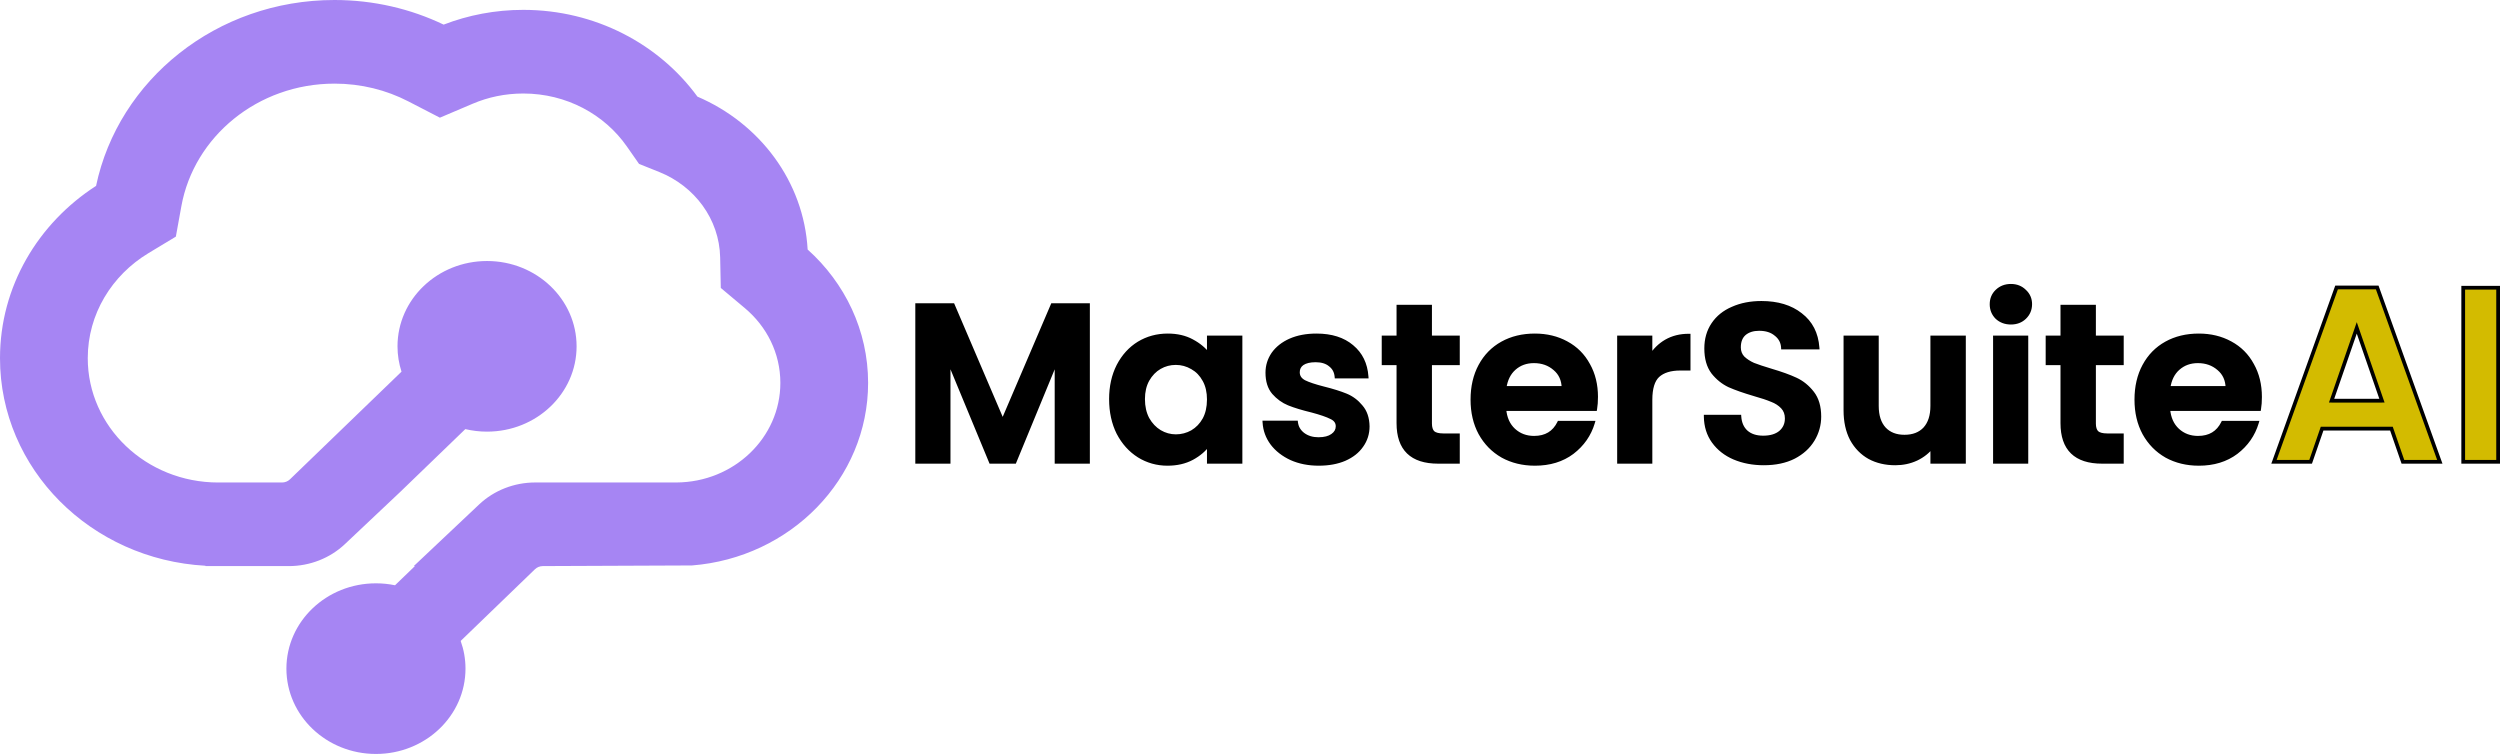 <?xml version="1.0" encoding="UTF-8" standalone="no"?>
<svg
   width="200.487"
   height="60.463"
   viewBox="0 0 200.487 60.463"
   fill="none"
   version="1.1"
   id="svg2"
   xmlns="http://www.w3.org/2000/svg"
   xmlns:svg="http://www.w3.org/2000/svg">
  <path
     fill-rule="evenodd"
     clip-rule="evenodd"
     d="m 26.82,6.706 c 2.155,0 4.166,0.517 5.921,1.422 l 2.536,1.309 2.634,-1.12 c 1.231,-0.524 2.599,-0.818 4.055,-0.818 3.46,0 6.511,1.676 8.305,4.246 l 0.977,1.399 1.626,0.652 c 2.829,1.134 4.814,3.772 4.879,6.844 l 0.051,2.451 1.931,1.62 c 1.753,1.471 2.846,3.608 2.846,5.996 0,4.394 -3.726,7.96 -8.332,7.985 l -0.319,10e-5 h -11.01 c -1.684,0 -3.3,0.633 -4.497,1.762 l -5.239,4.943 h 0.088 l -1.593,1.538 c -0.494,-0.102 -1.006,-0.156 -1.53,-0.156 -3.966,0 -7.181,3.063 -7.181,6.842 0,3.779 3.215,6.842 7.181,6.842 3.966,0 7.181,-3.063 7.181,-6.842 0,-0.776 -0.136,-1.524 -0.387,-2.221 l 5.958,-5.75 c 0.168,-0.162 0.396,-0.253 0.634,-0.253 l 11.489,-0.049 h 0.447 c 7.921,-0.616 14.147,-6.936 14.147,-14.642 0,-4.216 -1.865,-8.018 -4.849,-10.696 -0.311,-5.474 -3.854,-10.127 -8.838,-12.261 -3.069,-4.203 -8.179,-6.958 -13.965,-6.958 -2.257,0 -4.414,0.42 -6.388,1.183 C 32.944,0.711 29.968,0 26.82,0 17.37,0 9.492,6.405 7.704,14.907 3.058,17.903 0,22.973 0,28.725 c 0,8.881 7.288,16.141 16.477,16.645 v 0.028 h 6.685 c 1.684,0 3.3,-0.633 4.497,-1.762 l 4.418,-4.168 5.239,-5.056 c 0.559,0.133 1.143,0.203 1.743,0.203 3.966,0 7.181,-3.063 7.181,-6.841 0,-3.779 -3.215,-6.842 -7.181,-6.842 -3.966,0 -7.181,3.063 -7.181,6.842 0,0.706 0.113,1.388 0.322,2.031 l -8.948,8.636 c -0.168,0.162 -0.396,0.253 -0.635,0.253 l -5.003,-5e-4 -0.006,10e-5 c -0.036,3e-4 -0.072,5e-4 -0.108,5e-4 -5.778,0 -10.462,-4.463 -10.462,-9.968 0,-3.54 1.932,-6.652 4.873,-8.428 l 2.192,-1.323 0.441,-2.436 c 1.011,-5.583 6.128,-9.832 12.277,-9.832 z"
     fill="url(#paint0_linear_303_12)"
     id="path1"
     style="fill:url(#paint0_linear_303_12)" />
  <defs
     id="defs2">
    <linearGradient
       id="paint0_linear_303_12"
       x1="35.034"
       y1="0.288"
       x2="35.034"
       y2="30.52"
       gradientUnits="userSpaceOnUse"
       gradientTransform="translate(-0.224,-0.288)">
      <stop
         stop-color="#714EFF"
         id="stop1" />
      <stop
         offset="0"
         stop-color="#A685F3"
         id="stop2" />
    </linearGradient>
    <linearGradient
       id="paint0_linear_303_13"
       x1="-1"
       y1="15.5"
       x2="136"
       y2="15.5"
       gradientUnits="userSpaceOnUse">
      <stop
         id="stop5" />
      <stop
         offset="0.405"
         id="stop6" />
    </linearGradient>
  </defs>
  <g
     data-figma-bg-blur-radius="4"
     id="g3"
     transform="translate(73.311,22.034)">
    <path
       d="M 13.94,2.436 V 15 H 11.42 V 6.828 L 8.054,15 H 6.146 L 2.762,6.828 V 15 H 0.242 V 2.436 H 3.104 L 7.1,11.778 11.096,2.436 Z m 1.843,7.542 c 0,-1.008 0.198,-1.902 0.594,-2.682 0.408,-0.78 0.954,-1.38 1.638,-1.8 0.696,-0.42 1.47,-0.63 2.322,-0.63 0.744,0 1.392,0.15 1.944,0.45 0.564,0.3 1.014,0.678 1.35,1.134 V 5.028 h 2.538 V 15 h -2.538 v -1.458 c -0.324,0.468 -0.774,0.858 -1.35,1.17 -0.564,0.3 -1.218,0.45 -1.962,0.45 -0.84,0 -1.608,-0.216 -2.304,-0.648 -0.684,-0.432 -1.23,-1.038 -1.638,-1.818 -0.396,-0.792 -0.594,-1.698 -0.594,-2.718 z m 7.848,0.036 c 0,-0.612 -0.12,-1.134 -0.36,-1.566 -0.24,-0.444 -0.564,-0.78 -0.972,-1.008 -0.408,-0.24 -0.846,-0.36 -1.314,-0.36 -0.468,0 -0.9,0.114 -1.296,0.342 -0.396,0.228 -0.72,0.564 -0.972,1.008 -0.24,0.432 -0.36,0.948 -0.36,1.548 0,0.6 0.12,1.128 0.36,1.584 0.252,0.444 0.576,0.786 0.972,1.026 0.408,0.24 0.84,0.36 1.296,0.36 0.468,0 0.906,-0.114 1.314,-0.342 0.408,-0.24 0.732,-0.576 0.972,-1.008 0.24,-0.444 0.36,-0.972 0.36,-1.584 z m 8.815,5.148 c -0.816,0 -1.548,-0.144 -2.196,-0.432 -0.648,-0.3 -1.164,-0.702 -1.548,-1.206 -0.372,-0.504 -0.576,-1.062 -0.612,-1.674 h 2.538 c 0.048,0.384 0.234,0.702 0.558,0.954 0.336,0.252 0.75,0.378 1.242,0.378 0.48,0 0.852,-0.096 1.116,-0.288 0.276,-0.192 0.414,-0.438 0.414,-0.738 0,-0.324 -0.168,-0.564 -0.504,-0.72 -0.324,-0.168 -0.846,-0.348 -1.566,-0.54 -0.744,-0.18 -1.356,-0.366 -1.836,-0.558 -0.468,-0.192 -0.876,-0.486 -1.224,-0.882 -0.336,-0.396 -0.504,-0.93 -0.504,-1.602 0,-0.552 0.156,-1.056 0.468,-1.512 0.324,-0.456 0.78,-0.816 1.368,-1.08 0.6,-0.264 1.302,-0.396 2.106,-0.396 1.188,0 2.136,0.3 2.844,0.9 0.708,0.588 1.098,1.386 1.17,2.394 h -2.412 c -0.036,-0.396 -0.204,-0.708 -0.504,-0.936 -0.288,-0.24 -0.678,-0.36 -1.17,-0.36 -0.456,0 -0.81,0.084 -1.062,0.252 -0.24,0.168 -0.36,0.402 -0.36,0.702 0,0.336 0.168,0.594 0.504,0.774 0.336,0.168 0.858,0.342 1.566,0.522 0.72,0.18 1.314,0.366 1.782,0.558 0.468,0.192 0.87,0.492 1.206,0.9 0.348,0.396 0.528,0.924 0.54,1.584 0,0.576 -0.162,1.092 -0.486,1.548 -0.312,0.456 -0.768,0.816 -1.368,1.08 -0.588,0.252 -1.278,0.378 -2.07,0.378 z m 8.927,-8.064 v 4.824 c 0,0.336 0.078,0.582 0.234,0.738 0.168,0.144 0.444,0.216 0.828,0.216 h 1.17 V 15 h -1.584 c -2.124,0 -3.186,-1.032 -3.186,-3.096 V 7.098 h -1.188 v -2.07 h 1.188 V 2.562 h 2.538 v 2.466 h 2.232 v 2.07 z m 13.315,2.7 c 0,0.36 -0.024,0.684 -0.072,0.972 h -7.29 c 0.06,0.72 0.312,1.284 0.756,1.692 0.444,0.408 0.99,0.612 1.638,0.612 0.936,0 1.602,-0.402 1.998,-1.206 h 2.718 c -0.288,0.96 -0.84,1.752 -1.656,2.376 -0.816,0.612 -1.818,0.918 -3.006,0.918 -0.96,0 -1.824,-0.21 -2.592,-0.63 -0.756,-0.432 -1.35,-1.038 -1.782,-1.818 -0.42,-0.78 -0.63,-1.68 -0.63,-2.7 0,-1.032 0.21,-1.938 0.63,-2.718 0.42,-0.78 1.008,-1.38 1.764,-1.8 0.756,-0.42 1.626,-0.63 2.61,-0.63 0.948,0 1.794,0.204 2.538,0.612 0.756,0.408 1.338,0.99 1.746,1.746 0.42,0.744 0.63,1.602 0.63,2.574 z m -2.61,-0.72 c -0.012,-0.648 -0.246,-1.164 -0.702,-1.548 -0.456,-0.396 -1.014,-0.594 -1.674,-0.594 -0.624,0 -1.152,0.192 -1.584,0.576 -0.42,0.372 -0.678,0.894 -0.774,1.566 z m 6.969,-2.502 c 0.324,-0.528 0.744,-0.942 1.26,-1.242 0.528,-0.3 1.128,-0.45 1.8,-0.45 V 7.53 h -0.666 c -0.792,0 -1.392,0.186 -1.8,0.558 -0.396,0.372 -0.594,1.02 -0.594,1.944 V 15 h -2.52 V 5.028 h 2.52 z m 9.095,8.55 c -0.876,0 -1.668,-0.15 -2.376,-0.45 -0.696,-0.3 -1.248,-0.732 -1.656,-1.296 -0.408,-0.564 -0.618,-1.23 -0.63,-1.998 h 2.7 c 0.036,0.516 0.216,0.924 0.54,1.224 0.336,0.3 0.792,0.45 1.368,0.45 0.588,0 1.05,-0.138 1.386,-0.414 0.336,-0.288 0.504,-0.66 0.504,-1.116 0,-0.372 -0.114,-0.678 -0.342,-0.918 -0.228,-0.24 -0.516,-0.426 -0.864,-0.558 -0.336,-0.144 -0.804,-0.3 -1.404,-0.468 -0.816,-0.24 -1.482,-0.474 -1.998,-0.702 -0.504,-0.24 -0.942,-0.594 -1.314,-1.062 -0.36,-0.48 -0.54,-1.116 -0.54,-1.908 0,-0.744 0.186,-1.392 0.558,-1.944 0.372,-0.552 0.894,-0.972 1.566,-1.26 0.672,-0.3 1.44,-0.45 2.304,-0.45 1.296,0 2.346,0.318 3.15,0.954 0.816,0.624 1.266,1.5 1.35,2.628 h -2.772 c -0.024,-0.432 -0.21,-0.786 -0.558,-1.062 -0.336,-0.288 -0.786,-0.432 -1.35,-0.432 -0.492,0 -0.888,0.126 -1.188,0.378 -0.288,0.252 -0.432,0.618 -0.432,1.098 0,0.336 0.108,0.618 0.324,0.846 0.228,0.216 0.504,0.396 0.828,0.54 0.336,0.132 0.804,0.288 1.404,0.468 0.816,0.24 1.482,0.48 1.998,0.72 0.516,0.24 0.96,0.6 1.332,1.08 0.372,0.48 0.558,1.11 0.558,1.89 0,0.672 -0.174,1.296 -0.522,1.872 -0.348,0.576 -0.858,1.038 -1.53,1.386 -0.672,0.336 -1.47,0.504 -2.394,0.504 z M 84.187,5.028 V 15 h -2.538 v -1.26 c -0.324,0.432 -0.75,0.774 -1.278,1.026 -0.516,0.24 -1.08,0.36 -1.692,0.36 -0.78,0 -1.47,-0.162 -2.07,-0.486 -0.6,-0.336 -1.074,-0.822 -1.422,-1.458 -0.336,-0.648 -0.504,-1.416 -0.504,-2.304 v -5.85 h 2.52 v 5.49 c 0,0.792 0.198,1.404 0.594,1.836 0.396,0.42 0.936,0.63 1.62,0.63 0.696,0 1.242,-0.21 1.638,-0.63 0.396,-0.432 0.594,-1.044 0.594,-1.836 V 5.028 Z M 87.952,3.84 c -0.444,0 -0.816,-0.138 -1.116,-0.414 -0.288,-0.288 -0.432,-0.642 -0.432,-1.062 0,-0.42 0.144,-0.768 0.432,-1.044 0.3,-0.288 0.672,-0.432 1.116,-0.432 0.444,0 0.81,0.144 1.098,0.432 0.3,0.276 0.45,0.624 0.45,1.044 0,0.42 -0.15,0.774 -0.45,1.062 -0.288,0.276 -0.654,0.414 -1.098,0.414 z m 1.242,1.188 V 15 h -2.52 V 5.028 Z m 5.424,2.07 v 4.824 c 0,0.336 0.078,0.582 0.234,0.738 0.168,0.144 0.444,0.216 0.828,0.216 h 1.17 V 15 h -1.584 c -2.124,0 -3.186,-1.032 -3.186,-3.096 V 7.098 h -1.188 v -2.07 h 1.188 V 2.562 h 2.538 v 2.466 h 2.232 v 2.07 z m 13.315,2.7 c 0,0.36 -0.024,0.684 -0.072,0.972 h -7.29 c 0.06,0.72 0.312,1.284 0.756,1.692 0.444,0.408 0.99,0.612 1.638,0.612 0.936,0 1.602,-0.402 1.998,-1.206 h 2.718 c -0.288,0.96 -0.84,1.752 -1.656,2.376 -0.816,0.612 -1.818,0.918 -3.006,0.918 -0.96,0 -1.824,-0.21 -2.592,-0.63 -0.756,-0.432 -1.35,-1.038 -1.782,-1.818 -0.42,-0.78 -0.63,-1.68 -0.63,-2.7 0,-1.032 0.21,-1.938 0.63,-2.718 0.42,-0.78 1.008,-1.38 1.764,-1.8 0.756,-0.42 1.626,-0.63 2.61,-0.63 0.948,0 1.794,0.204 2.538,0.612 0.756,0.408 1.338,0.99 1.746,1.746 0.42,0.744 0.63,1.602 0.63,2.574 z m -2.61,-0.72 C 105.31,8.43 105.076,7.914 104.62,7.53 c -0.456,-0.396 -1.014,-0.594 -1.674,-0.594 -0.624,0 -1.152,0.192 -1.584,0.576 -0.42,0.372 -0.678,0.894 -0.774,1.566 z"
       fill="url(#paint0_linear_303_13)"
       id="path1-7"
       style="fill:url(#paint0_linear_303_13)" />
    <path
       d="m 118.469,12.34 h -5.56 l -0.92,2.66 h -2.94 l 5.02,-13.98 h 3.26 l 5.02,13.98 h -2.96 z m -0.76,-2.24 -2.02,-5.84 -2.02,5.84 z m 9.317,-9.06 V 15 h -2.8 V 1.04 Z"
       fill="#d3bb00"
       id="path2" />
    <path
       d="m 13.94,2.436 h 0.15 v -0.15 h -0.15 z m 0,12.564 v 0.15 h 0.15 V 15 Z m -2.52,0 h -0.15 v 0.15 h 0.15 z m 0,-8.172 h 0.15 L 11.281,6.771 Z M 8.054,15 v 0.15 H 8.154 L 8.193,15.057 Z M 6.146,15 6.007,15.057 6.046,15.15 H 6.146 Z M 2.762,6.828 2.901,6.771 2.612,6.828 Z m 0,8.172 v 0.15 h 0.15 V 15 Z m -2.52,0 H 0.092 v 0.15 H 0.242 Z m 0,-12.564 V 2.286 H 0.092 v 0.15 z m 2.862,0 L 3.242,2.377 3.203,2.286 H 3.104 Z M 7.1,11.778 6.962,11.837 7.1,12.159 7.238,11.837 Z m 3.996,-9.342 v -0.15 h -0.099 l -0.039,0.091 z m 2.694,0 V 15 h 0.3 V 2.436 Z m 0.15,12.414 h -2.52 v 0.3 h 2.52 z M 11.57,15 V 6.828 h -0.3 V 15 Z m -0.289,-8.229 -3.366,8.172 0.277,0.114 3.366,-8.172 z M 8.054,14.85 H 6.146 v 0.3 h 1.908 z m -1.769,0.093 -3.384,-8.172 -0.277,0.115 3.384,8.172 z M 2.612,6.828 V 15 h 0.3 V 6.828 Z m 0.15,8.022 h -2.52 v 0.3 h 2.52 z M 0.392,15 V 2.436 H 0.092 V 15 Z M 0.242,2.586 h 2.862 v -0.3 H 0.242 Z M 2.966,2.495 6.962,11.837 7.238,11.719 3.242,2.377 Z M 7.238,11.837 11.234,2.495 10.958,2.377 6.962,11.719 Z M 11.096,2.586 h 2.844 v -0.3 h -2.844 z m 5.282,4.71 -0.133,-0.07 -8e-4,0.002 z m 1.638,-1.8 -0.077,-0.128 -10e-4,6e-4 z m 4.266,-0.18 -0.072,0.132 0.001,6.3e-4 z m 1.35,1.134 -0.121,0.089 0.271,0.367 V 6.45 Z m 0,-1.422 v -0.15 h -0.15 v 0.15 z m 2.538,0 h 0.15 v -0.15 h -0.15 z m 0,9.972 v 0.15 h 0.15 V 15 Z m -2.538,0 h -0.15 v 0.15 h 0.15 z m 0,-1.458 h 0.15 v -0.48 l -0.273,0.395 z m -1.35,1.17 0.07,0.132 0.001,-5e-4 z m -4.266,-0.198 -0.08,0.127 9e-4,6e-4 z m -1.638,-1.818 -0.134,0.067 0.001,0.002 z m 6.894,-4.248 -0.132,0.071 8e-4,0.002 z m -0.972,-1.008 -0.076,0.129 0.003,0.002 z m -2.61,-0.018 -0.075,-0.13 v 0 z m -0.972,1.008 -0.131,-0.074 -7e-4,0.001 z m 0,3.132 -0.133,0.07 0.002,0.004 z m 0.972,1.026 -0.078,0.128 0.002,10e-4 z m 2.61,0.018 0.073,0.131 0.003,-0.002 z m 0.972,-1.008 0.131,0.073 8e-4,-0.002 z m -7.338,-1.62 c 0,-0.988 0.194,-1.858 0.578,-2.614 L 16.244,7.228 C 15.835,8.032 15.633,8.95 15.633,9.978 Z m 0.577,-2.612 c 0.397,-0.758 0.925,-1.337 1.583,-1.742 L 17.937,5.368 c -0.709,0.436 -1.273,1.057 -1.692,1.858 z M 18.093,5.624 C 18.764,5.219 19.511,5.016 20.337,5.016 v -0.3 c -0.878,0 -1.679,0.217 -2.4,0.652 z M 20.337,5.016 c 0.724,0 1.346,0.146 1.872,0.432 L 22.353,5.184 C 21.775,4.87 21.102,4.716 20.337,4.716 Z m 1.873,0.432 c 0.547,0.291 0.979,0.655 1.3,1.091 L 23.752,6.361 C 23.401,5.885 22.933,5.493 22.352,5.184 Z M 23.782,6.45 V 5.028 h -0.3 V 6.45 Z m -0.15,-1.272 h 2.538 v -0.3 h -2.538 z m 2.388,-0.15 V 15 h 0.3 V 5.028 Z m 0.15,9.822 h -2.538 v 0.3 h 2.538 z M 23.782,15 v -1.458 h -0.3 V 15 Z m -0.273,-1.543 c -0.309,0.446 -0.74,0.821 -1.298,1.123 l 0.143,0.264 c 0.594,-0.322 1.063,-0.726 1.402,-1.216 z m -1.297,1.123 c -0.539,0.287 -1.168,0.432 -1.891,0.432 v 0.3 c 0.764,0 1.443,-0.154 2.032,-0.468 z m -1.891,0.432 c -0.813,0 -1.553,-0.209 -2.225,-0.625 l -0.158,0.255 c 0.72,0.447 1.516,0.671 2.383,0.671 z m -2.224,-0.625 c -0.66,-0.417 -1.188,-1.002 -1.585,-1.761 l -0.266,0.139 c 0.419,0.801 0.983,1.428 1.691,1.875 z m -1.584,-1.758 C 16.128,11.861 15.934,10.978 15.934,9.978 h -0.3 c 0,1.04 0.202,1.969 0.61,2.785 z m 7.27,-2.615 c 0,-0.631 -0.124,-1.18 -0.379,-1.639 l -0.262,0.146 c 0.225,0.405 0.341,0.901 0.341,1.493 z M 23.403,8.377 C 23.151,7.91 22.808,7.552 22.373,7.309 l -0.146,0.262 c 0.381,0.213 0.686,0.527 0.913,0.948 z M 22.375,7.311 C 21.945,7.057 21.48,6.93 20.985,6.93 v 0.3 c 0.441,0 0.853,0.113 1.238,0.339 z M 20.985,6.93 c -0.494,0 -0.952,0.121 -1.371,0.362 l 0.15,0.26 C 20.137,7.337 20.543,7.23 20.985,7.23 Z m -1.371,0.362 c -0.422,0.243 -0.764,0.599 -1.028,1.064 l 0.261,0.148 C 19.088,8.081 19.394,7.765 19.764,7.552 Z M 18.586,8.357 C 18.332,8.816 18.207,9.358 18.207,9.978 h 0.3 c 0,-0.58 0.116,-1.07 0.341,-1.475 z M 18.207,9.978 c 0,0.62 0.124,1.173 0.377,1.654 l 0.266,-0.14 C 18.623,11.061 18.508,10.558 18.508,9.978 Z m 0.38,1.658 c 0.263,0.464 0.605,0.826 1.025,1.08 l 0.155,-0.257 C 19.395,12.234 19.089,11.912 18.848,11.488 Z m 1.026,1.081 c 0.43,0.253 0.888,0.381 1.372,0.381 v -0.3 c -0.428,0 -0.834,-0.112 -1.22,-0.339 z m 1.372,0.381 c 0.493,0 0.957,-0.12 1.387,-0.361 l -0.146,-0.262 c -0.386,0.215 -0.798,0.323 -1.241,0.323 z m 1.39,-0.363 c 0.432,-0.254 0.775,-0.61 1.027,-1.065 l -0.262,-0.146 c -0.228,0.41 -0.533,0.726 -0.917,0.952 z m 1.028,-1.066 c 0.254,-0.47 0.378,-1.024 0.378,-1.655 h -0.3 c 0,0.592 -0.116,1.095 -0.342,1.513 z m 6.847,3.061 -0.063,0.136 0.002,0.001 z m -1.548,-1.206 -0.121,0.089 0.001,0.002 z M 28.091,11.85 V 11.7 h -0.159 l 0.009,0.159 z m 2.538,0 0.149,-0.019 L 30.761,11.7 h -0.132 z m 0.558,0.954 -0.092,0.118 0.002,0.002 z m 2.358,0.09 -0.086,-0.123 -0.003,0.002 z m -0.09,-1.458 -0.069,0.133 0.006,0.003 z m -1.566,-0.54 0.039,-0.145 -0.003,-8e-4 z m -1.836,-0.558 -0.057,0.139 0.001,5e-4 z M 28.829,9.456 28.714,9.553 28.716,9.555 Z M 28.793,6.342 28.67,6.255 28.669,6.257 Z m 1.368,-1.08 -0.06,-0.137 -0.001,4.6e-4 z m 4.95,0.504 -0.097,0.114 0.001,9.5e-4 z m 1.17,2.394 v 0.15 h 0.161 L 36.43,8.149 Z m -2.412,0 -0.149,0.014 0.012,0.136 h 0.137 z m -0.504,-0.936 -0.096,0.115 0.005,0.004 z M 31.133,7.116 31.049,6.991 31.047,6.993 Z m 0.144,1.476 -0.071,0.132 0.004,0.002 z m 1.566,0.522 -0.037,0.145 6e-4,1.4e-4 z m 2.988,1.458 -0.116,0.095 0.003,0.004 z m 0.54,1.584 h 0.15 l -10e-5,-0.003 z m -0.486,1.548 -0.122,-0.087 -0.002,0.002 z m -1.368,1.08 0.059,0.138 0.001,-6e-4 z m -2.07,0.228 c -0.798,0 -1.509,-0.141 -2.135,-0.419 l -0.122,0.274 c 0.67,0.298 1.423,0.445 2.257,0.445 z m -2.133,-0.418 C 29.685,14.303 29.189,13.915 28.822,13.433 l -0.239,0.182 c 0.401,0.526 0.937,0.942 1.604,1.251 z m -1.49,-1.159 c -0.355,-0.481 -0.549,-1.011 -0.583,-1.594 l -0.299,0.018 c 0.038,0.642 0.252,1.227 0.641,1.754 z M 28.091,12 h 2.538 v -0.3 h -2.538 z m 2.389,-0.131 c 0.053,0.426 0.262,0.779 0.615,1.054 l 0.184,-0.237 c -0.295,-0.229 -0.459,-0.512 -0.501,-0.854 z m 0.617,1.055 c 0.366,0.275 0.813,0.408 1.332,0.408 v -0.3 c -0.465,0 -0.846,-0.119 -1.152,-0.348 z m 1.332,0.408 c 0.497,0 0.905,-0.099 1.204,-0.317 l -0.176,-0.243 c -0.229,0.166 -0.565,0.259 -1.028,0.259 z m 1.202,-0.315 c 0.311,-0.216 0.478,-0.505 0.478,-0.861 h -0.3 c 0,0.244 -0.108,0.447 -0.35,0.615 z m 0.478,-0.861 c 0,-0.189 -0.05,-0.361 -0.153,-0.509 -0.103,-0.147 -0.252,-0.261 -0.438,-0.347 l -0.126,0.272 c 0.15,0.07 0.253,0.154 0.318,0.247 0.065,0.092 0.099,0.202 0.099,0.337 z m -0.585,-0.853 C 33.184,11.127 32.649,10.944 31.927,10.751 L 31.85,11.041 c 0.718,0.192 1.227,0.368 1.536,0.528 z m -1.6,-0.553 c -0.74,-0.179 -1.345,-0.363 -1.815,-0.551 l -0.111,0.279 c 0.489,0.196 1.108,0.384 1.856,0.565 z m -1.814,-0.551 C 29.664,10.016 29.275,9.736 28.941,9.357 L 28.716,9.555 c 0.363,0.413 0.789,0.721 1.28,0.922 z M 28.943,9.359 C 28.636,8.997 28.475,8.501 28.475,7.854 h -0.3 c 0,0.697 0.174,1.269 0.54,1.699 z M 28.475,7.854 c 0,-0.522 0.147,-0.996 0.442,-1.427 L 28.669,6.257 C 28.34,6.738 28.175,7.272 28.175,7.854 Z M 28.915,6.429 C 29.221,5.998 29.655,5.654 30.222,5.399 L 30.099,5.125 C 29.491,5.398 29.012,5.774 28.67,6.255 Z M 30.221,5.399 C 30.798,5.145 31.479,5.016 32.267,5.016 v -0.3 c -0.82,0 -1.544,0.135 -2.166,0.409 z M 32.267,5.016 c 1.163,0 2.073,0.293 2.747,0.864 l 0.194,-0.229 C 34.466,5.023 33.48,4.716 32.267,4.716 Z m 2.748,0.865 c 0.673,0.559 1.047,1.318 1.116,2.289 L 36.43,8.149 C 36.356,7.105 35.949,6.267 35.206,5.651 Z M 36.281,8.01 h -2.412 v 0.3 h 2.412 z M 34.018,8.146 C 33.978,7.711 33.791,7.36 33.455,7.105 l -0.181,0.239 c 0.264,0.201 0.413,0.473 0.445,0.83 z M 33.461,7.109 C 33.138,6.84 32.711,6.714 32.195,6.714 v 0.3 c 0.468,0 0.82,0.114 1.074,0.325 z M 32.195,6.714 c -0.472,0 -0.859,0.086 -1.145,0.277 l 0.166,0.25 C 31.434,7.096 31.754,7.014 32.195,7.014 Z m -1.148,0.279 c -0.281,0.197 -0.424,0.477 -0.424,0.825 h 0.3 c 0,-0.252 0.097,-0.44 0.296,-0.579 z M 30.623,7.818 c 0,0.194 0.049,0.372 0.15,0.527 0.101,0.155 0.248,0.28 0.433,0.379 L 31.348,8.46 C 31.197,8.379 31.092,8.285 31.024,8.182 30.958,8.079 30.923,7.96 30.923,7.818 Z m 0.587,0.908 c 0.351,0.175 0.885,0.353 1.596,0.533 L 32.88,8.969 C 32.174,8.789 31.665,8.618 31.344,8.458 Z m 1.597,0.533 c 0.716,0.179 1.302,0.363 1.761,0.551 L 34.682,9.533 C 34.205,9.338 33.603,9.149 32.879,8.968 Z m 1.761,0.551 c 0.444,0.182 0.826,0.467 1.147,0.857 l 0.232,-0.191 C 35.596,10.05 35.173,9.735 34.682,9.533 Z M 35.718,10.671 c 0.319,0.363 0.491,0.854 0.503,1.488 l 0.3,-0.005 C 36.508,11.467 36.32,10.902 35.943,10.473 Z m 0.503,1.485 c 0,0.546 -0.153,1.031 -0.458,1.461 l 0.244,0.174 c 0.343,-0.482 0.514,-1.029 0.514,-1.635 z m -0.46,1.463 c -0.293,0.429 -0.725,0.773 -1.305,1.027 l 0.121,0.275 c 0.621,-0.273 1.101,-0.649 1.431,-1.133 z m -1.303,1.027 c -0.566,0.242 -1.234,0.366 -2.011,0.366 v 0.3 c 0.808,0 1.518,-0.129 2.129,-0.39 z M 41.373,7.098 v -0.15 h -0.15 v 0.15 z m 0.234,5.562 -0.106,0.106 0.009,0.007 z m 1.998,0.216 h 0.15 v -0.15 h -0.15 z m 0,2.124 v 0.15 h 0.15 V 15 Z m -4.77,-7.902 h 0.15 v -0.15 h -0.15 z m -1.188,0 h -0.15 v 0.15 h 0.15 z m 0,-2.07 v -0.15 h -0.15 v 0.15 z m 1.188,0 v 0.15 h 0.15 v -0.15 z m 0,-2.466 v -0.15 h -0.15 v 0.15 z m 2.538,0 h 0.15 v -0.15 h -0.15 z m 0,2.466 h -0.15 v 0.15 h 0.15 z m 2.232,0 h 0.15 v -0.15 h -0.15 z m 0,2.07 v 0.15 h 0.15 v -0.15 z m -2.382,0 v 4.824 h 0.3 V 7.098 Z m 0,4.824 c 0,0.355 0.082,0.648 0.278,0.844 l 0.212,-0.212 c -0.116,-0.116 -0.19,-0.315 -0.19,-0.632 z m 0.286,0.852 c 0.209,0.179 0.53,0.252 0.926,0.252 v -0.3 c -0.372,0 -0.604,-0.071 -0.73,-0.18 z m 0.926,0.252 h 1.17 v -0.3 h -1.17 z m 1.02,-0.15 V 15 h 0.3 v -2.124 z m 0.15,1.974 h -1.584 v 0.3 h 1.584 z m -1.584,0 c -1.04,0 -1.792,-0.253 -2.285,-0.732 -0.492,-0.478 -0.751,-1.207 -0.751,-2.214 h -0.3 c 0,1.056 0.272,1.876 0.842,2.43 0.569,0.553 1.41,0.816 2.494,0.816 z m -3.036,-2.946 V 7.098 h -0.3 v 4.806 z m -0.15,-4.956 h -1.188 v 0.3 h 1.188 z m -1.038,0.15 v -2.07 h -0.3 v 2.07 z m -0.15,-1.92 h 1.188 v -0.3 h -1.188 z m 1.338,-0.15 V 2.562 h -0.3 v 2.466 z m -0.15,-2.316 h 2.538 v -0.3 h -2.538 z m 2.388,-0.15 v 2.466 h 0.3 V 2.562 Z m 0.15,2.616 h 2.232 v -0.3 h -2.232 z m 2.082,-0.15 v 2.07 h 0.3 v -2.07 z m 0.15,1.92 h -2.232 v 0.3 h 2.232 z m 11.011,3.822 v 0.15 h 0.127 l 0.021,-0.125 z m -7.29,0 v -0.15 h -0.163 l 0.013,0.163 z m 0.756,1.692 -0.102,0.11 v 0 z m 3.636,-0.594 v -0.15 h -0.093 l -0.041,0.084 z m 2.718,0 0.144,0.043 0.058,-0.193 h -0.202 z m -1.656,2.376 0.09,0.12 0.001,-8e-4 z m -5.598,0.288 -0.074,0.13 0.003,0.001 z m -1.782,-1.818 -0.132,0.071 9e-4,0.002 z m 0,-5.418 -0.132,-0.071 v 0 z m 1.764,-1.8 0.073,0.131 v 0 z m 5.148,-0.018 -0.072,0.132 8e-4,4.8e-4 z m 1.746,1.746 -0.132,0.071 0.001,0.002 z m -1.98,1.854 v 0.15 h 0.153 L 52.228,9.075 Z m -0.702,-1.548 -0.098,0.113 0.002,0.001 z m -3.258,-0.018 0.099,0.112 2e-4,-1.8e-4 z M 47.344,9.078 47.195,9.057 47.171,9.228 h 0.173 z m 7.194,0.72 c 0,0.354 -0.024,0.669 -0.07,0.947 l 0.296,0.049 c 0.05,-0.298 0.074,-0.63 0.074,-0.997 z m 0.078,0.822 h -7.29 v 0.3 h 7.29 z m -7.439,0.163 c 0.062,0.75 0.327,1.352 0.804,1.79 l 0.203,-0.221 c -0.411,-0.378 -0.65,-0.904 -0.708,-1.594 z m 0.804,1.79 c 0.474,0.435 1.057,0.652 1.74,0.652 v -0.3 c -0.614,0 -1.122,-0.192 -1.536,-0.572 z m 1.74,0.652 c 0.49,0 0.918,-0.105 1.279,-0.323 0.361,-0.218 0.645,-0.543 0.854,-0.967 l -0.269,-0.133 c -0.187,0.38 -0.435,0.658 -0.739,0.842 -0.305,0.184 -0.678,0.28 -1.124,0.28 z m 1.998,-1.206 h 2.718 v -0.3 h -2.718 z m 2.574,-0.193 c -0.279,0.929 -0.812,1.695 -1.603,2.3 l 0.182,0.238 c 0.84,-0.643 1.411,-1.461 1.709,-2.452 z m -1.602,2.299 c -0.786,0.589 -1.755,0.888 -2.916,0.888 v 0.3 c 1.215,0 2.25,-0.313 3.096,-0.948 z m -2.916,0.888 c -0.937,0 -1.776,-0.205 -2.52,-0.612 l -0.144,0.263 c 0.792,0.433 1.681,0.648 2.664,0.648 z M 47.256,14.402 C 46.525,13.984 45.95,13.398 45.531,12.641 l -0.262,0.145 c 0.445,0.803 1.058,1.43 1.839,1.875 z M 45.532,12.643 C 45.125,11.888 44.92,11.013 44.92,10.014 h -0.3 c 0,1.041 0.214,1.966 0.648,2.771 z M 44.92,10.014 c 0,-1.011 0.206,-1.892 0.612,-2.647 L 45.268,7.225 C 44.834,8.03 44.62,8.961 44.62,10.014 Z M 45.532,7.367 C 45.939,6.612 46.506,6.033 47.237,5.627 L 47.091,5.365 c -0.782,0.434 -1.39,1.055 -1.823,1.86 z M 47.237,5.627 C 47.967,5.221 48.812,5.016 49.774,5.016 v -0.3 c -1.006,0 -1.902,0.215 -2.683,0.649 z M 49.774,5.016 c 0.926,0 1.746,0.199 2.466,0.594 L 52.384,5.346 C 51.615,4.925 50.744,4.716 49.774,4.716 Z m 2.467,0.594 c 0.73,0.394 1.291,0.955 1.685,1.685 l 0.264,-0.142 C 53.768,6.371 53.165,5.768 52.383,5.346 Z m 1.687,1.688 c 0.406,0.719 0.611,1.55 0.611,2.5 h 0.3 c 0,-0.994 -0.215,-1.878 -0.649,-2.648 z M 52.228,9.075 C 52.215,8.388 51.965,7.83 51.472,7.415 l -0.193,0.229 c 0.42,0.353 0.637,0.827 0.649,1.436 z M 51.474,7.417 C 50.988,6.995 50.394,6.786 49.702,6.786 v 0.3 c 0.627,0 1.149,0.187 1.576,0.557 z M 49.702,6.786 c -0.658,0 -1.222,0.203 -1.684,0.614 l 0.199,0.224 C 48.62,7.267 49.111,7.086 49.702,7.086 Z m -1.683,0.614 c -0.452,0.4 -0.723,0.958 -0.823,1.657 l 0.297,0.042 c 0.092,-0.644 0.337,-1.131 0.725,-1.475 z M 47.344,9.228 h 4.734 v -0.3 h -4.734 z M 59.047,6.576 h -0.15 V 7.107 L 59.175,6.654 Z m 1.26,-1.242 -0.074,-0.13 -0.001,7.4e-4 z m 1.8,-0.45 h 0.15 v -0.15 h -0.15 z m 0,2.646 v 0.15 h 0.15 V 7.53 Z M 59.641,8.088 59.54,7.977 59.538,7.979 Z M 59.047,15 v 0.15 h 0.15 V 15 Z m -2.52,0 h -0.15 v 0.15 h 0.15 z m 0,-9.972 v -0.15 h -0.15 v 0.15 z m 2.52,0 h 0.15 v -0.15 h -0.15 z M 59.175,6.654 C 59.486,6.147 59.889,5.751 60.383,5.464 L 60.232,5.204 c -0.538,0.313 -0.976,0.745 -1.312,1.293 z M 60.381,5.464 C 60.884,5.179 61.458,5.034 62.107,5.034 v -0.3 c -0.695,0 -1.321,0.155 -1.874,0.47 z M 61.957,4.884 V 7.53 h 0.3 V 4.884 Z m 0.15,2.496 h -0.666 v 0.3 h 0.666 z m -0.666,0 c -0.813,0 -1.456,0.191 -1.901,0.597 l 0.202,0.222 C 60.113,7.861 60.67,7.68 61.441,7.68 Z M 59.538,7.979 C 59.097,8.394 58.897,9.094 58.897,10.032 h 0.3 c 0,-0.91 0.196,-1.506 0.547,-1.835 z M 58.897,10.032 V 15 h 0.3 v -4.968 z m 0.15,4.818 h -2.52 v 0.3 h 2.52 z M 56.677,15 V 5.028 h -0.3 V 15 Z m -0.15,-9.822 h 2.52 v -0.3 h -2.52 z m 2.37,-0.15 v 1.548 h 0.3 V 5.028 Z m 6.869,9.648 -0.059,0.138 9e-4,3e-4 z m -1.656,-1.296 -0.121,0.088 v 0 z m -0.63,-1.998 v -0.15 h -0.152 l 0.002,0.152 z m 2.7,0 0.15,-0.01 -0.01,-0.14 h -0.14 z m 0.54,1.224 -0.102,0.11 0.002,0.002 z m 2.754,0.036 0.095,0.116 0.002,-0.002 z m 0.162,-2.034 -0.109,0.103 v 0 z m -0.864,-0.558 -0.059,0.138 0.006,0.002 z m -1.404,-0.468 -0.042,0.144 0.002,5.2e-4 z M 65.371,8.88 65.306,9.015 65.31,9.017 Z m -1.314,-1.062 -0.12,0.09 0.003,0.003 z m 0.018,-3.852 0.124,0.084 v 0 z m 1.566,-1.26 0.059,0.138 0.002,-9.2e-4 z m 5.454,0.504 -0.093,0.118 0.002,0.001 z m 1.35,2.628 v 0.15 h 0.162 l -0.012,-0.161 z m -2.772,0 -0.15,0.008 0.008,0.142 h 0.142 z m -0.558,-1.062 -0.098,0.114 0.004,0.004 z M 66.576,4.722 66.48,4.607 66.478,4.609 Z m -0.108,1.944 -0.109,0.103 0.006,0.006 z m 0.828,0.54 -0.061,0.137 0.006,0.002 z m 1.404,0.468 -0.043,0.144 8e-4,2.2e-4 z m 3.33,1.8 -0.119,0.092 v 0 z m 0.036,3.762 -0.128,-0.078 v 0 z m -1.53,1.386 0.067,0.134 0.002,-10e-4 z m -2.394,0.354 c -0.859,0 -1.63,-0.147 -2.317,-0.438 l -0.117,0.276 c 0.729,0.309 1.541,0.462 2.434,0.462 z M 65.826,14.538 C 65.152,14.248 64.623,13.832 64.232,13.292 l -0.243,0.176 c 0.425,0.588 1,1.036 1.718,1.346 z M 64.232,13.292 c -0.388,-0.536 -0.59,-1.172 -0.602,-1.912 l -0.3,0.005 c 0.012,0.795 0.231,1.492 0.658,2.084 z M 63.48,11.532 h 2.7 v -0.3 h -2.7 z m 2.55,-0.14 c 0.038,0.547 0.231,0.993 0.588,1.324 l 0.204,-0.22 C 66.531,12.226 66.364,11.857 66.33,11.372 Z m 0.59,1.325 c 0.37,0.331 0.866,0.488 1.468,0.488 v -0.3 c -0.55,0 -0.967,-0.143 -1.268,-0.412 z m 1.468,0.488 c 0.611,0 1.11,-0.143 1.481,-0.448 l -0.19,-0.232 c -0.301,0.247 -0.725,0.38 -1.291,0.38 z m 1.484,-0.45 c 0.37,-0.318 0.556,-0.732 0.556,-1.23 h -0.3 c 0,0.414 -0.15,0.744 -0.452,1.002 z m 0.556,-1.23 c 0,-0.405 -0.125,-0.75 -0.383,-1.021 l -0.217,0.207 c 0.198,0.209 0.301,0.476 0.301,0.815 z m -0.383,-1.021 c -0.245,-0.258 -0.553,-0.456 -0.92,-0.595 l -0.106,0.28 c 0.33,0.125 0.598,0.299 0.808,0.521 z M 68.832,9.912 C 68.487,9.764 68.011,9.606 67.409,9.438 l -0.081,0.289 c 0.597,0.167 1.058,0.321 1.385,0.461 z M 67.411,9.438 C 66.598,9.199 65.939,8.967 65.431,8.743 l -0.121,0.274 c 0.524,0.232 1.197,0.468 2.016,0.709 z M 65.435,8.745 C 64.953,8.515 64.533,8.176 64.174,7.725 l -0.235,0.187 c 0.385,0.485 0.841,0.854 1.367,1.104 z M 64.177,7.728 c -0.335,-0.447 -0.51,-1.048 -0.51,-1.818 h -0.3 c 0,0.814 0.185,1.485 0.57,1.998 z m -0.51,-1.818 c 0,-0.718 0.179,-1.336 0.532,-1.86 L 63.95,3.882 C 63.559,4.462 63.367,5.14 63.367,5.91 Z M 64.199,4.05 C 64.553,3.524 65.051,3.122 65.7,2.844 L 65.581,2.568 c -0.696,0.298 -1.242,0.736 -1.631,1.314 z M 65.702,2.843 C 66.351,2.553 67.098,2.406 67.945,2.406 v -0.3 c -0.881,0 -1.671,0.153 -2.365,0.463 z M 67.945,2.406 c 1.271,0 2.286,0.312 3.057,0.922 L 71.188,3.092 C 70.351,2.43 69.265,2.106 67.945,2.106 Z m 3.059,0.923 c 0.778,0.595 1.21,1.43 1.292,2.52 L 72.594,5.827 C 72.507,4.661 72.039,3.744 71.186,3.091 Z M 72.445,5.688 h -2.772 v 0.3 h 2.772 z M 69.822,5.83 C 69.796,5.354 69.588,4.96 69.208,4.658 l -0.186,0.235 c 0.315,0.25 0.48,0.565 0.501,0.953 z M 69.212,4.662 C 68.842,4.345 68.354,4.194 67.764,4.194 v 0.3 c 0.538,0 0.95,0.137 1.252,0.396 z M 67.764,4.194 c -0.518,0 -0.951,0.133 -1.284,0.413 l 0.193,0.23 C 66.94,4.613 67.299,4.494 67.764,4.494 Z M 66.478,4.609 C 66.149,4.897 65.995,5.309 65.995,5.82 h 0.3 c 0,-0.449 0.133,-0.769 0.381,-0.985 z M 65.995,5.82 c 0,0.371 0.121,0.691 0.365,0.949 L 66.577,6.563 C 66.39,6.365 66.294,6.121 66.294,5.82 Z m 0.371,0.955 c 0.242,0.229 0.533,0.418 0.87,0.568 L 67.357,7.069 C 67.047,6.931 66.786,6.76 66.572,6.557 Z m 0.876,0.571 c 0.342,0.134 0.814,0.292 1.416,0.472 L 68.744,7.53 C 68.145,7.351 67.682,7.196 67.351,7.066 Z m 1.417,0.472 c 0.812,0.239 1.47,0.476 1.977,0.712 L 70.762,8.258 C 70.237,8.014 69.563,7.771 68.743,7.53 Z m 1.977,0.712 c 0.493,0.229 0.918,0.573 1.277,1.036 L 72.149,9.382 C 71.763,8.885 71.301,8.509 70.762,8.258 Z m 1.277,1.036 c 0.346,0.447 0.527,1.042 0.527,1.798 h 0.3 c 0,-0.804 -0.192,-1.469 -0.589,-1.982 z m 0.527,1.798 c 0,0.645 -0.167,1.242 -0.5,1.794 l 0.257,0.155 c 0.362,-0.599 0.544,-1.25 0.544,-1.95 z m -0.5,1.794 c -0.332,0.549 -0.82,0.994 -1.471,1.33 l 0.138,0.266 c 0.693,-0.359 1.225,-0.839 1.589,-1.442 z m -1.469,1.329 c -0.647,0.324 -1.421,0.488 -2.327,0.488 v 0.3 c 0.942,0 1.764,-0.171 2.461,-0.52 z M 84.187,5.028 h 0.15 v -0.15 h -0.15 z m 0,9.972 v 0.15 h 0.15 V 15 Z m -2.538,0 h -0.15 v 0.15 h 0.15 z m 0,-1.26 h 0.15 v -0.45 l -0.27,0.36 z m -1.278,1.026 0.063,0.136 0.001,-6e-4 z m -3.762,-0.126 -0.073,0.131 0.002,0.001 z m -1.422,-1.458 -0.133,0.069 0.002,0.003 z m -0.504,-8.154 v -0.15 h -0.15 v 0.15 z m 2.52,0 h 0.15 v -0.15 h -0.15 z m 0.594,7.326 -0.111,0.101 0.001,0.002 z m 3.258,0 0.109,0.103 0.001,-0.002 z m 0.594,-7.326 v -0.15 h -0.15 v 0.15 z m 2.388,0 V 15 h 0.3 V 5.028 Z m 0.15,9.822 h -2.538 v 0.3 h 2.538 z M 81.799,15 v -1.26 h -0.3 V 15 Z m -0.27,-1.35 c -0.308,0.411 -0.715,0.738 -1.223,0.981 l 0.129,0.271 c 0.548,-0.262 0.994,-0.618 1.333,-1.071 z m -1.221,0.98 c -0.495,0.23 -1.037,0.346 -1.629,0.346 v 0.3 c 0.632,0 1.218,-0.124 1.755,-0.374 z m -1.629,0.346 c -0.759,0 -1.424,-0.157 -1.999,-0.468 l -0.142,0.264 c 0.625,0.337 1.34,0.504 2.141,0.504 z M 76.683,14.509 C 76.109,14.188 75.654,13.723 75.319,13.11 l -0.263,0.144 c 0.361,0.659 0.854,1.166 1.48,1.517 z M 75.32,13.113 c -0.323,-0.623 -0.487,-1.366 -0.487,-2.235 h -0.3 c 0,0.907 0.172,1.7 0.521,2.373 z m -0.487,-2.235 v -5.85 h -0.3 v 5.85 z m -0.15,-5.7 h 2.52 v -0.3 h -2.52 z m 2.37,-0.15 v 5.49 h 0.3 v -5.49 z m 0,5.49 c 0,0.816 0.204,1.469 0.633,1.937 l 0.221,-0.203 C 77.545,11.857 77.353,11.286 77.353,10.518 Z m 0.635,1.939 c 0.43,0.456 1.012,0.677 1.729,0.677 v -0.3 c -0.651,0 -1.149,-0.199 -1.511,-0.583 z m 1.729,0.677 c 0.728,0 1.317,-0.221 1.747,-0.677 l -0.218,-0.206 c -0.362,0.384 -0.865,0.583 -1.529,0.583 z m 1.748,-0.679 c 0.429,-0.468 0.633,-1.121 0.633,-1.937 h -0.3 c 0,0.768 -0.192,1.339 -0.555,1.735 z m 0.633,-1.937 v -5.49 h -0.3 v 5.49 z m -0.15,-5.34 h 2.538 v -0.3 h -2.538 z m 5.186,-1.752 -0.106,0.106 0.005,0.004 z m 0,-2.106 0.104,0.108 10e-5,-9e-5 z m 2.214,0 -0.106,0.106 0.005,0.004 z m 0,2.106 0.104,0.108 10e-5,-9e-5 z m 0.144,1.602 h 0.15 v -0.15 h -0.15 z m 0,9.972 v 0.15 h 0.15 V 15 Z m -2.52,0 h -0.15 v 0.15 h 0.15 z m 0,-9.972 v -0.15 h -0.15 v 0.15 z m 1.278,-1.338 c -0.41,0 -0.745,-0.126 -1.014,-0.374 L 86.734,3.536 C 87.064,3.84 87.474,3.99 87.952,3.99 Z M 86.942,3.32 C 86.683,3.061 86.554,2.746 86.554,2.364 h -0.3 c 0,0.458 0.159,0.851 0.476,1.168 z M 86.554,2.364 c 0,-0.382 0.129,-0.69 0.386,-0.936 L 86.732,1.212 C 86.413,1.518 86.254,1.906 86.254,2.364 Z M 86.939,1.428 C 87.21,1.169 87.543,1.038 87.952,1.038 V 0.738 c -0.48,0 -0.89,0.157 -1.22,0.474 z M 87.952,1.038 c 0.408,0 0.735,0.131 0.992,0.388 L 89.156,1.214 C 88.837,0.895 88.431,0.738 87.952,0.738 Z m 0.997,0.392 c 0.268,0.247 0.402,0.554 0.402,0.934 h 0.3 c 0,-0.461 -0.167,-0.849 -0.498,-1.154 z M 89.35,2.364 c 0,0.38 -0.134,0.694 -0.404,0.954 l 0.208,0.216 C 89.483,3.218 89.65,2.824 89.65,2.364 Z M 88.946,3.318 C 88.689,3.564 88.362,3.69 87.952,3.69 v 0.3 c 0.478,0 0.883,-0.15 1.202,-0.456 z M 89.044,5.028 V 15 h 0.3 V 5.028 Z m 0.15,9.822 h -2.52 v 0.3 h 2.52 z M 86.824,15 V 5.028 h -0.3 V 15 Z m -0.15,-9.822 h 2.52 v -0.3 h -2.52 z m 7.944,1.92 v -0.15 h -0.15 v 0.15 z m 0.234,5.562 -0.106,0.106 0.009,0.007 z m 1.998,0.216 h 0.15 v -0.15 h -0.15 z m 0,2.124 v 0.15 h 0.15 V 15 Z m -4.77,-7.902 h 0.15 v -0.15 h -0.15 z m -1.188,0 h -0.15 v 0.15 h 0.15 z m 0,-2.07 v -0.15 h -0.15 v 0.15 z m 1.188,0 v 0.15 h 0.15 v -0.15 z m 0,-2.466 v -0.15 h -0.15 v 0.15 z m 2.538,0 h 0.15 v -0.15 h -0.15 z m 0,2.466 h -0.15 v 0.15 h 0.15 z m 2.232,0 h 0.15 v -0.15 h -0.15 z m 0,2.07 v 0.15 h 0.15 v -0.15 z m -2.382,0 v 4.824 h 0.3 V 7.098 Z m 0,4.824 c 0,0.355 0.082,0.648 0.278,0.844 l 0.212,-0.212 C 94.841,12.438 94.767,12.239 94.767,11.922 Z m 0.286,0.852 c 0.209,0.179 0.53,0.252 0.926,0.252 v -0.3 c -0.372,0 -0.603,-0.071 -0.73,-0.18 z m 0.926,0.252 h 1.17 v -0.3 h -1.17 z m 1.02,-0.15 V 15 h 0.3 v -2.124 z m 0.15,1.974 h -1.584 v 0.3 h 1.584 z m -1.584,0 c -1.04,0 -1.792,-0.253 -2.285,-0.732 -0.492,-0.478 -0.751,-1.207 -0.751,-2.214 h -0.3 c 0,1.056 0.272,1.876 0.842,2.43 0.569,0.553 1.41,0.816 2.494,0.816 z m -3.036,-2.946 V 7.098 h -0.3 v 4.806 z m -0.15,-4.956 h -1.188 v 0.3 h 1.188 z m -1.038,0.15 v -2.07 h -0.3 v 2.07 z m -0.15,-1.92 h 1.188 v -0.3 h -1.188 z m 1.338,-0.15 V 2.562 h -0.3 v 2.466 z m -0.15,-2.316 h 2.538 v -0.3 h -2.538 z m 2.388,-0.15 v 2.466 h 0.3 V 2.562 Z m 0.15,2.616 h 2.232 v -0.3 h -2.232 z m 2.082,-0.15 v 2.07 h 0.3 v -2.07 z m 0.15,1.92 h -2.232 v 0.3 h 2.232 z M 107.86,10.77 v 0.15 h 0.127 l 0.021,-0.125 z m -7.29,0 v -0.15 h -0.163 l 0.013,0.163 z m 0.756,1.692 -0.102,0.11 v 0 z m 3.636,-0.594 v -0.15 h -0.093 l -0.042,0.084 z m 2.718,0 0.144,0.043 0.058,-0.193 h -0.202 z m -1.656,2.376 0.09,0.12 10e-4,-8e-4 z m -5.598,0.288 -0.075,0.13 0.003,0.001 z m -1.782,-1.818 -0.132,0.071 9e-4,0.002 z m 0,-5.418 -0.132,-0.071 v 0 z m 1.764,-1.8 0.073,0.131 v 0 z m 5.148,-0.018 -0.072,0.132 0.001,4.8e-4 z m 1.746,1.746 -0.132,0.071 0.001,0.002 z m -1.98,1.854 v 0.15 h 0.153 l -0.003,-0.153 z m -0.702,-1.548 -0.098,0.113 10e-4,0.001 z m -3.258,-0.018 0.099,0.112 0.001,-1.8e-4 z m -0.774,1.566 -0.149,-0.021 -0.024,0.171 h 0.173 z m 7.194,0.72 c 0,0.354 -0.024,0.669 -0.07,0.947 l 0.296,0.049 c 0.05,-0.298 0.074,-0.63 0.074,-0.997 z m 0.078,0.822 h -7.29 v 0.3 h 7.29 z m -7.44,0.163 c 0.063,0.75 0.327,1.352 0.804,1.79 l 0.203,-0.221 c -0.411,-0.378 -0.65,-0.904 -0.708,-1.594 z m 0.804,1.79 c 0.474,0.435 1.057,0.652 1.74,0.652 v -0.3 c -0.614,0 -1.122,-0.192 -1.537,-0.572 z m 1.74,0.652 c 0.49,0 0.918,-0.105 1.279,-0.323 0.361,-0.218 0.645,-0.543 0.853,-0.967 l -0.269,-0.133 c -0.187,0.38 -0.434,0.658 -0.739,0.842 -0.305,0.184 -0.678,0.28 -1.124,0.28 z m 1.998,-1.206 h 2.718 v -0.3 h -2.718 z m 2.574,-0.193 c -0.278,0.929 -0.812,1.695 -1.603,2.3 l 0.182,0.238 c 0.84,-0.643 1.411,-1.461 1.709,-2.452 z m -1.602,2.299 c -0.786,0.589 -1.755,0.888 -2.916,0.888 v 0.3 c 1.215,0 2.25,-0.313 3.096,-0.948 z m -2.916,0.888 c -0.937,0 -1.776,-0.205 -2.52,-0.612 l -0.144,0.263 c 0.792,0.433 1.681,0.648 2.664,0.648 z M 100.5,14.402 c -0.731,-0.418 -1.306,-1.004 -1.725,-1.76 l -0.262,0.145 c 0.445,0.803 1.058,1.43 1.839,1.875 z M 98.776,12.643 C 98.369,11.888 98.164,11.013 98.164,10.014 h -0.3 c 0,1.041 0.214,1.966 0.648,2.771 z M 98.164,10.014 c 0,-1.011 0.206,-1.892 0.612,-2.647 L 98.512,7.225 C 98.078,8.03 97.864,8.961 97.864,10.014 Z M 98.776,7.367 c 0.407,-0.755 0.975,-1.334 1.705,-1.74 l -0.146,-0.262 c -0.782,0.434 -1.39,1.055 -1.823,1.86 z m 1.705,-1.74 c 0.731,-0.406 1.575,-0.611 2.537,-0.611 v -0.3 c -1.006,0 -1.902,0.215 -2.683,0.649 z M 103.018,5.016 c 0.926,0 1.746,0.199 2.466,0.594 l 0.144,-0.263 C 104.859,4.925 103.988,4.716 103.018,4.716 Z m 2.467,0.594 c 0.73,0.394 1.291,0.955 1.685,1.685 l 0.264,-0.142 C 107.012,6.371 106.409,5.768 105.627,5.346 Z m 1.686,1.688 c 0.406,0.719 0.611,1.55 0.611,2.5 h 0.3 c 0,-0.994 -0.215,-1.878 -0.649,-2.648 z m -1.699,1.777 C 105.459,8.388 105.209,7.83 104.717,7.415 l -0.194,0.229 c 0.42,0.353 0.638,0.827 0.649,1.436 z M 104.718,7.417 C 104.232,6.995 103.638,6.786 102.946,6.786 v 0.3 c 0.627,0 1.149,0.187 1.576,0.557 z M 102.946,6.786 c -0.658,0 -1.222,0.203 -1.684,0.614 l 0.2,0.224 C 101.864,7.267 102.355,7.086 102.946,7.086 Z m -1.684,0.614 c -0.451,0.4 -0.723,0.958 -0.823,1.657 l 0.297,0.042 c 0.092,-0.644 0.337,-1.131 0.725,-1.475 z M 100.588,9.228 h 4.734 v -0.3 h -4.734 z m 17.881,3.112 0.142,-0.049 -0.035,-0.101 h -0.107 z m -5.56,0 v -0.15 h -0.107 l -0.034,0.101 z m -0.92,2.66 v 0.15 h 0.107 l 0.035,-0.101 z m -2.94,0 -0.141,-0.051 -0.072,0.201 h 0.213 z m 5.02,-13.98 V 0.87 h -0.105 l -0.036,0.099 z m 3.26,0 0.141,-0.051 -0.035,-0.099 h -0.106 z m 5.02,13.98 v 0.15 h 0.214 l -0.073,-0.201 z m -2.96,0 -0.141,0.049 0.034,0.101 h 0.107 z m -1.68,-4.9 v 0.15 h 0.211 l -0.069,-0.199 z m -2.02,-5.84 0.142,-0.049 -0.142,-0.41 -0.141,0.41 z m -2.02,5.84 -0.141,-0.049 -0.069,0.199 h 0.21 z m 4.8,2.09 h -5.56 v 0.3 h 5.56 z m -5.701,0.101 -0.92,2.66 0.283,0.098 0.92,-2.66 z m -0.779,2.559 h -2.94 v 0.3 h 2.94 z m -2.799,0.201 5.02,-13.98 -0.282,-0.101 -5.02,13.98 z M 114.069,1.17 h 3.26 V 0.87 h -3.26 z m 3.119,-0.099 5.02,13.98 0.282,-0.101 -5.02,-13.98 z M 122.349,14.85 h -2.96 v 0.3 h 2.96 z m -2.818,0.101 -0.92,-2.66 -0.283,0.098 0.92,2.66 z m -1.68,-4.9 -2.02,-5.84 -0.283,0.098 2.02,5.84 z m -2.303,-5.84 -2.02,5.84 0.283,0.098 2.02,-5.84 z M 113.669,10.25 h 4.04 v -0.3 h -4.04 z m 13.357,-9.21 h 0.15 V 0.89 h -0.15 z m 0,13.96 v 0.15 h 0.15 V 15 Z m -2.8,0 h -0.15 v 0.15 h 0.15 z m 0,-13.96 V 0.89 h -0.15 v 0.15 z m 2.65,0 V 15 h 0.3 V 1.04 Z m 0.15,13.81 h -2.8 v 0.3 h 2.8 z M 124.376,15 V 1.04 h -0.3 V 15 Z m -0.15,-13.81 h 2.8 v -0.3 h -2.8 z"
       fill="#000000"
       id="path3" />
  </g>
</svg>
